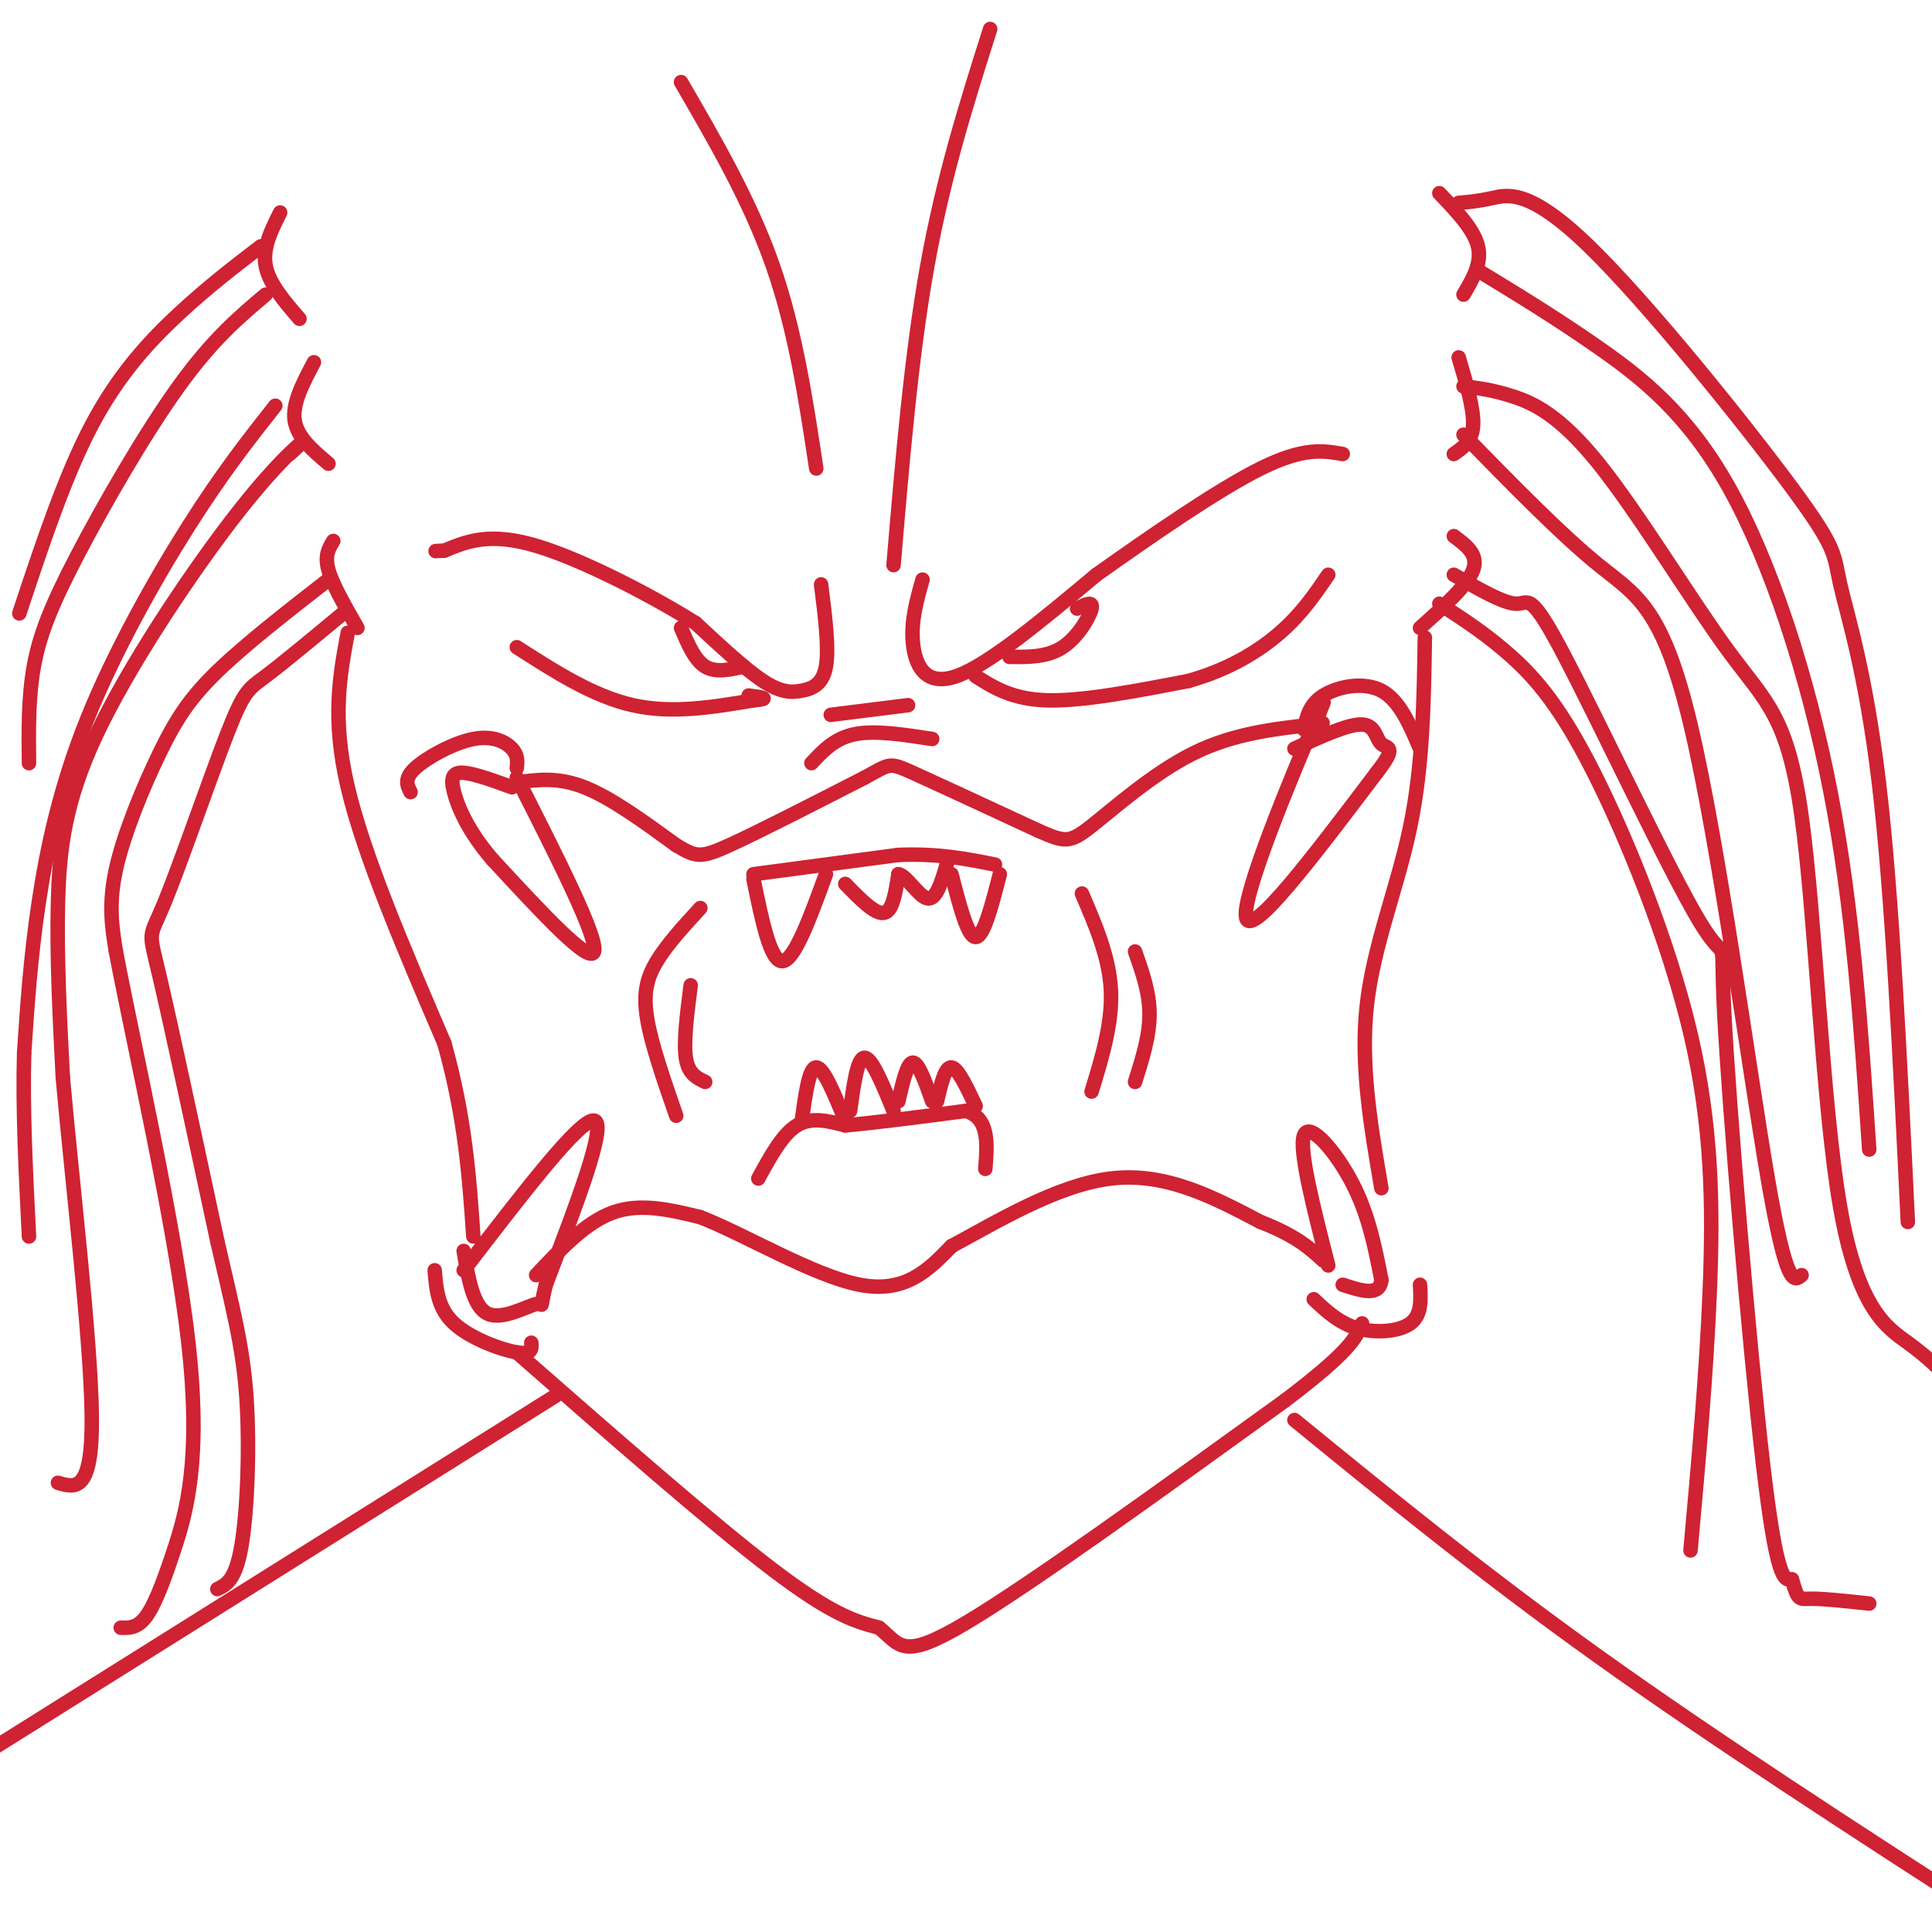 <svg viewBox='0 0 400 400' version='1.1' xmlns='http://www.w3.org/2000/svg' xmlns:xlink='http://www.w3.org/1999/xlink'><g fill='none' stroke='#cf2233' stroke-width='3' stroke-linecap='round' stroke-linejoin='round'><path d='M107,162c4.250,-0.583 8.500,-1.167 14,1c5.500,2.167 12.250,7.083 19,12'/><path d='M140,175c4.156,2.489 5.044,2.711 11,0c5.956,-2.711 16.978,-8.356 28,-14'/><path d='M179,161c5.422,-2.933 4.978,-3.267 10,-1c5.022,2.267 15.511,7.133 26,12'/><path d='M215,172c5.560,2.452 6.458,2.583 11,-1c4.542,-3.583 12.726,-10.881 21,-15c8.274,-4.119 16.637,-5.060 25,-6'/><path d='M272,150c3.833,-0.833 0.917,0.083 -2,1'/><path d='M111,264c5.167,-5.500 10.333,-11.000 16,-13c5.667,-2.000 11.833,-0.500 18,1'/><path d='M145,252c9.289,3.622 23.511,12.178 33,14c9.489,1.822 14.244,-3.089 19,-8'/><path d='M197,258c8.911,-4.756 21.689,-12.644 33,-14c11.311,-1.356 21.156,3.822 31,9'/><path d='M261,253c7.333,2.833 10.167,5.417 13,8'/><path d='M96,263c12.083,-15.750 24.167,-31.500 27,-31c2.833,0.500 -3.583,17.250 -10,34'/><path d='M113,266c-1.464,5.893 -0.125,3.625 -2,4c-1.875,0.375 -6.964,3.393 -10,2c-3.036,-1.393 -4.018,-7.196 -5,-13'/><path d='M107,161c8.417,16.583 16.833,33.167 16,36c-0.833,2.833 -10.917,-8.083 -21,-19'/><path d='M102,178c-5.060,-5.833 -7.208,-10.917 -8,-14c-0.792,-3.083 -0.226,-4.167 2,-4c2.226,0.167 6.113,1.583 10,3'/><path d='M271,153c2.578,-6.378 5.156,-12.756 1,-3c-4.156,9.756 -15.044,35.644 -14,40c1.044,4.356 14.022,-12.822 27,-30'/><path d='M285,160c4.476,-5.702 2.167,-4.958 1,-6c-1.167,-1.042 -1.190,-3.869 -4,-4c-2.810,-0.131 -8.405,2.435 -14,5'/><path d='M270,151c0.533,-2.578 1.067,-5.156 4,-7c2.933,-1.844 8.267,-2.956 12,-1c3.733,1.956 5.867,6.978 8,12'/><path d='M107,159c0.131,-1.315 0.262,-2.631 -1,-4c-1.262,-1.369 -3.917,-2.792 -8,-2c-4.083,0.792 -9.595,3.798 -12,6c-2.405,2.202 -1.702,3.601 -1,5'/><path d='M90,263c0.311,3.933 0.622,7.867 4,11c3.378,3.133 9.822,5.467 13,6c3.178,0.533 3.089,-0.733 3,-2'/><path d='M275,262c-3.089,-12.067 -6.178,-24.133 -5,-27c1.178,-2.867 6.622,3.467 10,10c3.378,6.533 4.689,13.267 6,20'/><path d='M286,265c-0.333,3.500 -4.167,2.250 -8,1'/><path d='M272,269c2.622,2.467 5.244,4.933 9,6c3.756,1.067 8.644,0.733 11,-1c2.356,-1.733 2.178,-4.867 2,-8'/><path d='M157,244c2.500,-4.583 5.000,-9.167 8,-11c3.000,-1.833 6.500,-0.917 10,0'/><path d='M175,233c5.833,-0.500 15.417,-1.750 25,-3'/><path d='M200,230c4.833,1.500 4.417,6.750 4,12'/><path d='M166,232c0.750,-5.500 1.500,-11.000 3,-11c1.500,0.000 3.750,5.500 6,11'/><path d='M176,230c0.750,-5.500 1.500,-11.000 3,-11c1.500,0.000 3.750,5.500 6,11'/><path d='M186,228c0.917,-4.000 1.833,-8.000 3,-8c1.167,0.000 2.583,4.000 4,8'/><path d='M194,228c0.833,-3.583 1.667,-7.167 3,-7c1.333,0.167 3.167,4.083 5,8'/><path d='M156,181c0.000,0.000 30.000,-4.000 30,-4'/><path d='M186,177c8.333,-0.333 14.167,0.833 20,2'/><path d='M156,182c1.750,8.583 3.500,17.167 6,17c2.500,-0.167 5.750,-9.083 9,-18'/><path d='M197,181c1.667,6.500 3.333,13.000 5,13c1.667,0.000 3.333,-6.500 5,-13'/><path d='M175,183c3.083,3.167 6.167,6.333 8,6c1.833,-0.333 2.417,-4.167 3,-8'/><path d='M186,181c1.622,0.178 4.178,4.622 6,5c1.822,0.378 2.911,-3.311 4,-7'/><path d='M145,188c-3.444,3.756 -6.889,7.511 -9,11c-2.111,3.489 -2.889,6.711 -2,12c0.889,5.289 3.444,12.644 6,20'/><path d='M143,204c-0.750,5.833 -1.500,11.667 -1,15c0.500,3.333 2.250,4.167 4,5'/><path d='M224,185c2.833,6.583 5.667,13.167 6,20c0.333,6.833 -1.833,13.917 -4,21'/><path d='M235,197c1.500,4.250 3.000,8.500 3,13c0.000,4.500 -1.500,9.250 -3,14'/><path d='M191,120c-1.200,4.244 -2.400,8.489 -2,13c0.400,4.511 2.400,9.289 9,7c6.600,-2.289 17.800,-11.644 29,-21'/><path d='M227,119c11.311,-8.022 25.089,-17.578 34,-22c8.911,-4.422 12.956,-3.711 17,-3'/><path d='M170,121c0.833,6.631 1.667,13.262 1,17c-0.667,3.738 -2.833,4.583 -5,5c-2.167,0.417 -4.333,0.405 -8,-2c-3.667,-2.405 -8.833,-7.202 -14,-12'/><path d='M144,129c-8.667,-5.467 -23.333,-13.133 -33,-16c-9.667,-2.867 -14.333,-0.933 -19,1'/><path d='M92,114c-3.167,0.167 -1.583,0.083 0,0'/><path d='M107,134c7.917,5.083 15.833,10.167 24,12c8.167,1.833 16.583,0.417 25,-1'/><path d='M156,145c4.000,-0.333 1.500,-0.667 -1,-1'/><path d='M141,130c1.417,3.333 2.833,6.667 5,8c2.167,1.333 5.083,0.667 8,0'/><path d='M209,136c3.911,0.044 7.822,0.089 11,-2c3.178,-2.089 5.622,-6.311 6,-8c0.378,-1.689 -1.311,-0.844 -3,0'/><path d='M202,140c3.833,2.417 7.667,4.833 15,5c7.333,0.167 18.167,-1.917 29,-4'/><path d='M246,141c8.289,-2.311 14.511,-6.089 19,-10c4.489,-3.911 7.244,-7.956 10,-12'/><path d='M168,158c2.417,-2.583 4.833,-5.167 9,-6c4.167,-0.833 10.083,0.083 16,1'/><path d='M172,148c0.000,0.000 16.000,-2.000 16,-2'/><path d='M58,44c-1.833,3.667 -3.667,7.333 -3,11c0.667,3.667 3.833,7.333 7,11'/><path d='M65,75c-2.250,4.250 -4.500,8.500 -4,12c0.500,3.500 3.750,6.250 7,9'/><path d='M69,112c-0.917,1.500 -1.833,3.000 -1,6c0.833,3.000 3.417,7.500 6,12'/><path d='M298,40c3.583,3.750 7.167,7.500 8,11c0.833,3.500 -1.083,6.750 -3,10'/><path d='M302,74c1.583,5.333 3.167,10.667 3,14c-0.167,3.333 -2.083,4.667 -4,6'/><path d='M301,111c2.583,1.917 5.167,3.833 4,7c-1.167,3.167 -6.083,7.583 -11,12'/><path d='M71,127c-6.223,5.164 -12.447,10.329 -16,13c-3.553,2.671 -4.437,2.850 -8,12c-3.563,9.150 -9.805,27.271 -13,35c-3.195,7.729 -3.341,5.065 -1,15c2.341,9.935 7.171,32.467 12,55'/><path d='M45,257c3.214,14.012 5.250,21.542 6,32c0.750,10.458 0.214,23.845 -1,31c-1.214,7.155 -3.107,8.077 -5,9'/><path d='M68,120c-8.631,6.720 -17.262,13.440 -23,19c-5.738,5.560 -8.583,9.958 -12,17c-3.417,7.042 -7.405,16.726 -9,24c-1.595,7.274 -0.798,12.137 0,17'/><path d='M24,197c3.499,18.585 12.247,56.549 15,81c2.753,24.451 -0.490,35.391 -3,43c-2.510,7.609 -4.289,11.888 -6,14c-1.711,2.112 -3.356,2.056 -5,2'/><path d='M60,94c1.791,-1.689 3.582,-3.378 2,-2c-1.582,1.378 -6.537,5.823 -15,17c-8.463,11.177 -20.432,29.086 -27,43c-6.568,13.914 -7.734,23.833 -8,35c-0.266,11.167 0.367,23.584 1,36'/><path d='M13,223c1.800,20.533 5.800,53.867 6,70c0.200,16.133 -3.400,15.067 -7,14'/><path d='M57,84c-5.512,6.988 -11.024,13.976 -18,25c-6.976,11.024 -15.417,26.083 -21,40c-5.583,13.917 -8.310,26.690 -10,38c-1.690,11.310 -2.345,21.155 -3,31'/><path d='M5,218c-0.333,11.500 0.333,24.750 1,38'/><path d='M55,61c-5.494,4.637 -10.988,9.274 -18,19c-7.012,9.726 -15.542,24.542 -21,35c-5.458,10.458 -7.845,16.560 -9,23c-1.155,6.440 -1.077,13.220 -1,20'/><path d='M54,51c-5.511,4.222 -11.022,8.444 -17,14c-5.978,5.556 -12.422,12.444 -18,23c-5.578,10.556 -10.289,24.778 -15,39'/><path d='M298,125c4.982,3.231 9.965,6.463 15,11c5.035,4.537 10.123,10.381 17,24c6.877,13.619 15.544,35.013 20,54c4.456,18.987 4.702,35.568 4,53c-0.702,17.432 -2.351,35.716 -4,54'/><path d='M301,119c5.185,2.993 10.371,5.986 13,6c2.629,0.014 2.702,-2.952 10,11c7.298,13.952 21.822,44.822 28,55c6.178,10.178 4.009,-0.337 5,19c0.991,19.337 5.140,68.525 8,93c2.860,24.475 4.430,24.238 6,24'/><path d='M371,327c1.289,4.578 1.511,4.022 4,4c2.489,-0.022 7.244,0.489 12,1'/><path d='M303,90c10.119,10.357 20.238,20.714 28,27c7.762,6.286 13.167,8.500 19,33c5.833,24.500 12.095,71.286 16,94c3.905,22.714 5.452,21.357 7,20'/><path d='M303,80c2.896,0.328 5.792,0.656 10,2c4.208,1.344 9.729,3.704 18,14c8.271,10.296 19.291,28.527 27,39c7.709,10.473 12.108,13.189 15,34c2.892,20.811 4.279,59.718 8,81c3.721,21.282 9.778,24.938 14,28c4.222,3.062 6.611,5.531 9,8'/><path d='M306,56c8.089,4.917 16.179,9.833 25,16c8.821,6.167 18.375,13.583 27,29c8.625,15.417 16.321,38.833 21,63c4.679,24.167 6.339,49.083 8,74'/><path d='M302,42c1.901,-0.152 3.803,-0.303 7,-1c3.197,-0.697 7.691,-1.938 20,10c12.309,11.938 32.433,37.056 42,50c9.567,12.944 8.576,13.716 10,20c1.424,6.284 5.264,18.081 8,41c2.736,22.919 4.368,56.959 6,91'/><path d='M141,17c7.167,12.333 14.333,24.667 19,38c4.667,13.333 6.833,27.667 9,42'/><path d='M205,6c-4.833,15.250 -9.667,30.500 -13,49c-3.333,18.500 -5.167,40.250 -7,62'/><path d='M72,131c-1.667,8.917 -3.333,17.833 0,32c3.333,14.167 11.667,33.583 20,53'/><path d='M92,216c4.333,15.500 5.167,27.750 6,40'/><path d='M295,132c-0.200,13.200 -0.400,26.400 -3,39c-2.600,12.600 -7.600,24.600 -9,37c-1.400,12.400 0.800,25.200 3,38'/><path d='M107,280c20.250,17.750 40.500,35.500 53,45c12.500,9.500 17.250,10.750 22,12'/><path d='M182,337c4.489,3.689 4.711,6.911 18,-1c13.289,-7.911 39.644,-26.956 66,-46'/><path d='M266,290c13.667,-10.333 14.833,-13.167 16,-16'/><path d='M115,289c0.000,0.000 -134.000,84.000 -134,84'/><path d='M268,294c19.500,15.917 39.000,31.833 63,49c24.000,17.167 52.500,35.583 81,54'/></g>
</svg>